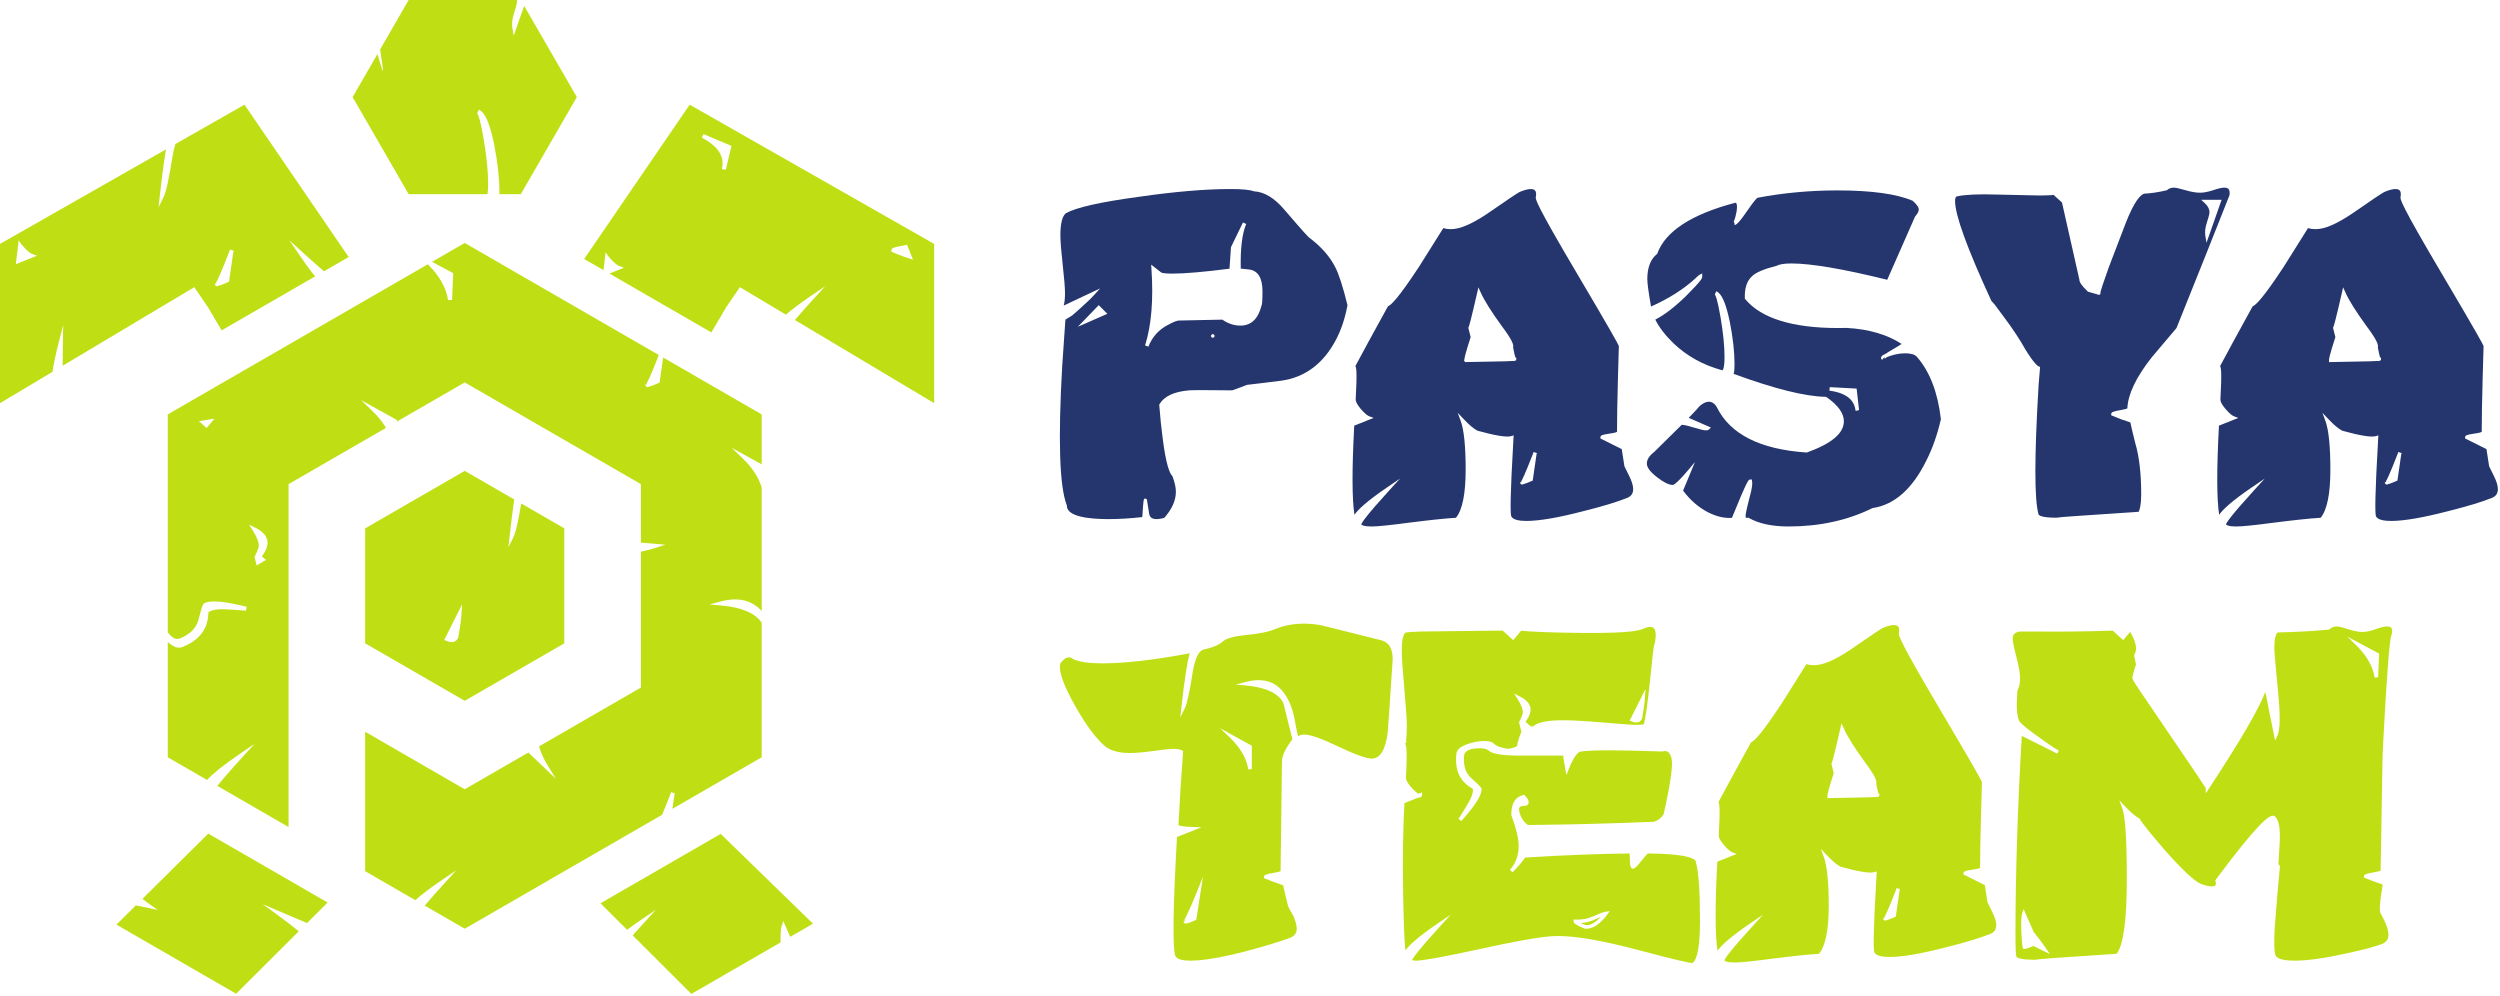<?xml version="1.0" encoding="UTF-8"?> <svg xmlns="http://www.w3.org/2000/svg" width="482" height="192" viewBox="0 0 482 192" fill="none"> <path d="M207.806 63.003L211.836 58.835L213.502 60.502L207.806 63.003ZM221.996 51.784L221.944 51.017L223.884 52.539C224.042 52.62 224.583 52.755 225.984 52.755C228.404 52.755 232.124 52.433 237.048 51.805L237.331 47.651L239.644 42.893L240.267 43.175C239.48 45.048 239.127 47.945 239.219 51.791C239.554 51.815 240.075 51.869 240.794 51.955C242.528 52.155 243.407 53.573 243.407 56.175C243.407 58.354 243.295 58.789 243.208 58.954C242.57 61.491 241.206 62.777 239.151 62.777C237.931 62.777 236.759 62.39 235.666 61.624C235.268 61.633 233.896 61.663 231.552 61.71C228.81 61.767 227.403 61.797 227.334 61.799L227.319 61.457V61.799C227.036 61.799 226.434 61.946 225.172 62.646C223.407 63.557 222.146 64.964 221.411 66.833L220.767 66.604C221.994 62.749 222.406 57.764 221.996 51.784V51.784ZM233.828 65.113C233.639 65.113 233.487 64.961 233.487 64.772C233.487 64.583 233.639 64.43 233.828 64.43C234.018 64.43 234.17 64.583 234.17 64.772C234.17 64.961 234.018 65.113 233.828 65.113ZM205.332 56.576C205.332 57.52 205.25 58.296 205.083 58.915L212.098 55.608L210.936 56.884C210.336 57.541 209.846 58.029 209.479 58.335C208.431 59.319 207.499 60.157 206.723 60.814L205.408 61.636L204.798 70.499C203.975 84.736 204.267 93.779 205.664 97.377L205.688 97.501C205.688 99.636 210.05 100.084 213.708 100.084C215.782 100.084 217.978 99.951 220.235 99.691C220.35 97.891 220.41 97 220.484 96.56L220.483 96.517H220.492C220.563 96.127 220.652 96.127 220.819 96.127C221.05 96.127 221.167 96.287 221.167 96.598C221.28 97.378 221.414 98.22 221.563 99.076C221.739 100.115 222.7 100.314 224.464 99.852C225.955 98.171 226.712 96.477 226.712 94.818C226.712 93.995 226.488 92.981 226.048 91.809C225.552 91.3 224.835 89.889 224.134 84.275C223.899 82.519 223.688 80.448 223.508 78.121L223.499 78.014L223.554 77.923C224.438 76.404 226.354 75.508 229.247 75.262C229.914 75.2 232.652 75.202 237.582 75.26C238.987 74.756 239.944 74.397 240.354 74.224L240.444 74.2L247.027 73.4C251.572 72.768 255.108 70.14 257.532 65.589C258.568 63.641 259.33 61.37 259.796 58.837C258.927 55.312 258.134 52.855 257.443 51.528C256.402 49.455 254.702 47.524 252.38 45.785C252.172 45.62 251.46 44.891 247.611 40.408C245.723 38.184 243.771 37.001 241.802 36.888L241.699 36.867C240.967 36.587 239.452 36.445 237.195 36.445C232.371 36.445 226.431 36.951 219.54 37.948C212.202 38.941 207.483 40.003 205.512 41.1C204.818 41.648 204.442 43.079 204.442 45.32C204.442 46.488 204.591 48.4 204.884 51C205.186 53.673 205.332 55.496 205.332 56.576" fill="#25366E"></path> <path d="M282.317 69.37C282.345 69.008 282.542 68.082 283.544 65.004L283.092 63.197L283.148 63.084C283.242 62.898 283.582 61.783 284.81 56.399L285.04 55.4L285.457 56.339C286.157 57.912 287.552 60.136 289.602 62.946C291.618 65.635 291.877 66.546 291.726 67.012C291.97 68.264 292.109 68.754 292.177 68.945H292.334L292.337 69.282C292.34 69.424 292.34 69.506 291.994 69.563V69.627C291.921 69.627 291.857 69.624 291.793 69.587C291.197 69.646 289.948 69.669 287.332 69.717C284.317 69.774 282.762 69.804 282.669 69.806H282.666L282.473 69.813L282.257 69.482L282.317 69.37ZM293.078 92.951H293.376L293.276 92.806L293.281 92.801C293.429 92.619 293.928 91.674 295.59 87.4L295.674 87.149L296.322 87.366L296.233 87.632L295.508 92.652L295.337 92.729C294.401 93.151 293.964 93.292 293.725 93.338L293.684 93.354C293.625 93.392 293.552 93.424 293.462 93.424C293.422 93.424 293.078 93.41 293.078 92.953C293.078 92.951 293.078 92.951 293.078 92.951V92.951ZM267.516 93.912L269.926 92.272L267.96 94.426C263.329 99.499 262.55 100.776 262.456 101.098C262.53 101.223 262.873 101.506 264.417 101.506C265.577 101.506 267.957 101.266 271.488 100.795C275.524 100.278 278.625 99.951 280.709 99.825C281.949 98.311 282.58 95.193 282.58 90.549C282.58 86.046 282.257 82.883 281.621 81.147L281.053 79.596L282.19 80.796C283.28 81.944 284.176 82.698 284.854 83.037C288.226 83.984 290.51 84.346 291.36 84.085L291.832 83.936L291.802 84.43C291.142 95.714 291.192 98.827 291.349 99.45C291.58 100.265 293.086 100.439 294.308 100.439C296.757 100.439 300.41 99.812 305.165 98.58C308.934 97.639 311.792 96.776 313.662 96.015C314.489 95.704 314.873 95.154 314.873 94.284C314.873 93.629 314.616 92.784 314.108 91.768L313.186 89.893C312.969 88.596 312.797 87.487 312.674 86.593L308.556 84.534V84.322C308.556 83.935 308.909 83.796 310.453 83.581C311.373 83.455 311.67 83.321 311.76 83.267C311.76 80.805 311.82 77.356 311.937 73.015C312.054 69.12 312.116 66.999 312.116 66.707C312.022 66.418 310.516 63.657 303.889 52.469C296.252 39.548 295.95 38.308 296.116 37.943C296.212 37.375 296.161 36.968 295.966 36.736C295.594 36.288 294.516 36.348 292.933 37.039C292.496 37.259 290.414 38.657 286.762 41.188C283.768 43.205 281.462 44.184 279.718 44.184C279.193 44.184 278.705 44.117 278.265 43.984L273.601 51.409C269.622 57.453 268.25 58.785 267.588 59.069C264.648 64.404 262.542 68.272 261.316 70.582C261.493 70.842 261.678 71.686 261.377 77.046C261.377 77.335 261.549 77.902 262.362 78.85C263.197 79.825 263.716 80.157 264.002 80.264L264.833 80.572L261.097 82.066C260.645 90.482 260.66 96.248 261.14 99.249C261.828 98.241 263.512 96.636 267.516 93.912" fill="#25366E"></path> <path d="M355.116 75.919C354.441 75.638 353.633 75.436 352.713 75.319L352.776 74.639L357.957 74.922L358.424 79.05L358.425 79.053L358.402 79.057L358.093 79.162L357.754 79.2L357.745 79.13C357.565 77.627 356.704 76.576 355.116 75.919ZM328.914 82.972C328.517 82.972 327.764 82.8 326.545 82.425C324.358 81.75 324.208 81.928 324.208 81.928L318.924 87.144C317.962 87.882 317.512 88.608 317.512 89.392C317.512 90.11 318.157 90.978 319.428 91.97C320.724 92.984 321.76 93.499 322.509 93.499C322.601 93.499 323.172 93.366 325.361 90.773L326.781 89.088L324.5 94.594C325.865 96.424 327.49 97.835 329.336 98.785C330.969 99.599 332.509 99.959 333.922 99.837C336.93 92.449 337.109 92.448 337.429 92.448H337.77L337.796 92.862C337.872 93.114 337.908 93.831 337.25 96.169C336.673 98.419 336.55 99.202 336.55 99.462C336.55 99.762 336.608 99.837 336.608 99.839L337.009 99.816H337.1L337.178 99.861C339.078 100.951 341.656 101.506 344.838 101.506C350.805 101.506 356.232 100.319 360.966 97.982L361.068 97.951C365.258 97.32 368.733 94.241 371.397 88.797C372.564 86.525 373.506 83.847 374.205 80.833C373.617 75.678 372.061 71.631 369.58 68.801C369.176 68.346 368.425 68.116 367.346 68.116C366.382 68.116 365.386 68.289 364.388 68.631C364.156 68.71 363.958 68.785 363.792 68.856C363.454 69.094 363.381 69.19 363.374 69.198C363.394 69.169 363.409 69.113 363.404 69.05C363.338 69.092 363.321 69.111 363.32 69.113C363.33 69.101 363.358 69.048 363.349 68.973C363.346 68.929 363.329 68.894 363.313 68.869L362.872 69.382C362.837 69.356 362.805 69.328 362.78 69.296L362.721 69.213C362.677 69.13 362.66 69.039 362.67 68.945C362.704 68.674 362.944 68.47 363.526 68.226C363.813 68.021 364.313 67.715 364.95 67.346C365.897 66.796 366.385 66.487 366.636 66.313C363.809 64.478 360.257 63.446 356.03 63.223C355.494 63.237 354.944 63.244 354.405 63.244C345.581 63.244 339.549 61.37 336.48 57.673L336.405 57.581L336.401 57.467C336.338 55.592 336.793 54.188 337.756 53.289C338.501 52.541 340.053 51.875 342.489 51.26C343.085 50.948 344.029 50.796 345.373 50.796C349.197 50.796 355.416 51.853 363.857 53.941L369.226 41.745C369.7 41.22 369.941 40.76 369.941 40.373C369.941 40.083 369.734 39.56 368.764 38.709C365.673 37.384 360.798 36.711 354.268 36.711C348.982 36.711 343.796 37.188 338.853 38.129C338.78 38.163 338.368 38.452 336.892 40.611C335.409 42.777 334.894 43.227 334.602 43.344L334.429 43.383L334.388 42.941L334.248 42.771C334.266 42.748 334.373 42.588 334.589 41.796C334.786 41.059 334.888 40.431 334.888 39.929C334.888 39.617 334.852 39.092 334.608 39.092C334.577 39.092 334.541 39.097 334.505 39.107C326.13 41.316 321.092 44.596 319.54 48.852L319.506 48.94L319.434 49C318.218 49.995 317.601 51.613 317.601 53.805C317.601 54.627 317.844 56.408 318.321 59.101C321.772 57.556 324.657 55.721 326.902 53.645C327.396 53.151 327.582 53.021 327.689 52.968L328.186 52.712V53.361C328.186 53.596 328.186 53.949 325.064 57.073C322.865 59.216 320.876 60.742 319.14 61.617C319.9 63.138 321.081 64.676 322.657 66.192C325.21 68.633 328.336 70.371 331.94 71.359L332.068 71.4C332.073 71.4 332.488 71.29 332.488 68.842C332.488 66.747 332.233 64.192 331.734 61.248C331.084 57.432 330.709 56.856 330.612 56.772L330.908 56.157C331.934 56.567 332.764 58.457 333.518 62.1C334.114 65.148 334.416 67.893 334.416 70.266C334.416 71.058 334.378 71.685 334.242 72.084C342.11 74.964 348.069 76.451 351.96 76.507H352.065L352.152 76.568C354.373 78.112 355.498 79.672 355.498 81.207C355.498 83.526 353.185 85.492 348.424 87.222L348.356 87.247L348.284 87.242C339.358 86.645 333.546 83.707 331.008 78.51C330.186 77.073 328.897 77.2 327.653 78.327C327.484 78.567 326.994 79.097 325.586 80.558L329.866 82.43L329.512 82.784C329.341 82.953 329.089 82.972 328.914 82.972" fill="#25366E"></path> <path d="M428.326 38.52L425.414 46.805L425.191 45.501C425.062 44.739 425.172 43.831 425.516 42.8C425.906 41.632 425.987 41.125 425.987 40.907C425.987 40.289 425.675 39.703 425.031 39.113L424.383 38.52H428.326ZM386.394 61.169C388.107 63.471 389.463 65.52 390.42 67.255C392.063 69.942 392.802 70.542 393.094 70.658L393.33 70.752L393.043 74.208C392.218 87.975 392.212 96.376 393.031 99.172C393.06 99.277 393.372 99.808 396.379 99.816C396.398 99.816 396.416 99.816 396.438 99.816C396.948 99.725 398.04 99.647 400.358 99.483C403.03 99.294 407.022 99.025 412.334 98.674C412.572 98.201 412.823 97.237 412.823 95.279C412.823 91.312 412.438 88.001 411.68 85.436C411.28 83.856 410.964 82.516 410.735 81.44C409.447 81.042 408.274 80.608 407.243 80.154L407.039 80.063V79.841C407.039 79.468 407.4 79.316 408.879 79.06C409.731 78.915 410.044 78.799 410.156 78.743C410.259 76.033 411.839 72.722 414.851 68.894L419.627 63.249C424.035 52.291 427.47 43.681 429.838 37.661C429.926 37.131 429.879 36.708 429.679 36.468C429.519 36.275 429.23 36.177 428.82 36.177C428.39 36.177 427.692 36.336 426.748 36.649C425.739 36.985 424.88 37.155 424.194 37.155C423.392 37.155 422.416 36.988 421.295 36.653C420.23 36.339 419.499 36.177 419.123 36.177C418.608 36.177 418.187 36.327 417.834 36.629L417.688 36.703C416.119 37.064 414.691 37.276 413.446 37.333C412.768 37.475 411.526 38.62 409.744 43.253L406.543 51.617C405.434 54.721 405.088 55.841 404.987 56.241L404.998 56.247L404.914 56.817H404.38L404.35 56.74C404.203 56.699 403.954 56.632 403.602 56.539C402.7 56.305 402.455 56.241 402.408 56.087C401.366 55.091 400.9 54.412 400.9 53.896L397.551 39.041L395.918 37.565C395.607 37.632 394.947 37.681 393.427 37.689H393.339C393.248 37.689 393.154 37.689 393.058 37.689V37.687C392.844 37.676 389.082 37.599 385.043 37.512C381.511 37.393 378.919 37.511 377.294 37.86C376.998 37.904 376.94 38.38 376.94 38.772C376.94 41.488 379.304 47.981 383.966 58.069C384.226 58.259 384.763 58.911 386.394 61.169" fill="#25366E"></path> <path d="M462.95 87.632L462.224 92.652L462.054 92.729C461.115 93.151 460.68 93.292 460.44 93.338L460.398 93.354C460.34 93.392 460.267 93.424 460.178 93.424C460.138 93.424 459.792 93.41 459.792 92.953C459.792 92.951 459.792 92.951 459.792 92.951H460.09L459.992 92.806L459.996 92.801C460.146 92.617 460.647 91.672 462.307 87.4L462.391 87.149L463.039 87.366L462.95 87.632ZM458.711 69.563V69.627C458.638 69.627 458.574 69.624 458.51 69.587C457.914 69.646 456.664 69.669 454.048 69.717C451.007 69.774 449.452 69.804 449.382 69.806L449.028 69.818V69.465C449.028 69.176 449.156 68.399 450.26 65.004L449.808 63.197L449.864 63.084C449.976 62.861 450.356 61.523 451.528 56.399L451.756 55.4L452.175 56.339C452.874 57.912 454.268 60.136 456.319 62.946C458.335 65.635 458.594 66.546 458.444 67.012C458.687 68.264 458.826 68.754 458.894 68.945H459.051L459.055 69.282C459.056 69.424 459.056 69.506 458.711 69.563V69.563ZM480.823 91.77L479.903 89.893C479.675 88.534 479.507 87.45 479.392 86.593L475.272 84.534V84.322C475.272 83.935 475.626 83.796 477.168 83.581C478.088 83.455 478.387 83.321 478.476 83.267C478.476 80.805 478.536 77.356 478.654 73.015C478.771 69.12 478.832 66.999 478.832 66.707C478.756 66.479 477.58 64.243 470.604 52.469C462.968 39.548 462.667 38.308 462.832 37.943C462.928 37.375 462.878 36.969 462.683 36.736C462.307 36.289 461.235 36.345 459.647 37.039C459.212 37.257 457.131 38.657 453.478 41.188C450.484 43.205 448.182 44.184 446.434 44.184C445.908 44.184 445.422 44.117 444.979 43.984L440.318 51.409C436.339 57.453 434.966 58.785 434.304 59.069C431.364 64.404 429.259 68.272 428.034 70.582C428.21 70.842 428.395 71.686 428.094 77.046C428.094 77.335 428.266 77.902 429.079 78.85C429.914 79.825 430.43 80.157 430.718 80.264L431.547 80.574L427.815 82.066C427.362 90.482 427.376 96.248 427.856 99.249C428.544 98.241 430.23 96.636 434.232 93.912L436.643 92.272L434.676 94.426C430.046 99.499 429.267 100.776 429.172 101.098C429.247 101.223 429.591 101.506 431.132 101.506C432.294 101.506 434.674 101.266 438.204 100.795C442.242 100.278 445.34 99.951 447.424 99.825C448.666 98.311 449.296 95.193 449.296 90.549C449.296 86.046 448.974 82.883 448.338 81.147L447.77 79.596L448.907 80.796C449.996 81.944 450.892 82.698 451.571 83.037C454.939 83.984 457.227 84.348 458.076 84.085L458.548 83.936L458.519 84.43C457.859 95.714 457.908 98.827 458.066 99.45C458.296 100.265 459.803 100.439 461.024 100.439C463.474 100.439 467.128 99.812 471.882 98.58C475.648 97.639 478.506 96.776 480.379 96.015C481.206 95.704 481.59 95.154 481.59 94.284C481.59 93.629 481.331 92.782 480.823 91.77" fill="#25366E"></path> <path d="M241.35 143.781V148.28L240.671 148.335C240.33 146.199 239.136 144.139 237.126 142.211L235.227 140.391L241.35 143.781ZM230.643 177.341L230.474 177.417C229.231 177.975 228.855 178.046 228.664 178.046C228.576 178.046 228.502 178.029 228.44 178.001H228.256L228.216 177.7C228.216 177.695 228.215 177.688 228.215 177.682L228.212 177.639H228.542L228.322 177.424C228.378 177.349 228.627 176.907 229.754 174.386C230.107 173.563 230.462 172.705 230.816 171.817L231.931 169.025L230.643 177.341ZM266.28 123.436L254.895 120.589C253.804 120.36 252.599 120.242 251.328 120.242C249.366 120.242 247.524 120.594 245.855 121.285C244.582 121.829 242.571 122.228 239.882 122.466C237.776 122.694 236.391 123.098 235.768 123.667C235.034 124.339 233.831 124.846 232.095 125.217C231.136 125.42 230.398 126.923 229.959 129.565C229.355 133.431 228.85 135.734 228.415 136.6L227.562 138.311L227.77 136.412C228.354 131.087 228.883 127.647 229.38 125.95C222.531 127.241 216.868 127.894 212.54 127.894C209.915 127.894 208.063 127.621 206.878 127.061L206.783 126.993C206.61 126.822 206.398 126.737 206.134 126.737C205.596 126.737 205.059 127.082 204.538 127.761C204.408 127.932 204.342 128.193 204.342 128.531C204.342 130.127 205.374 132.748 207.411 136.323C209.458 139.922 211.376 142.479 213.115 143.925C214.167 144.756 215.771 145.181 217.878 145.181C218.987 145.181 220.512 145.046 222.412 144.783C224.38 144.511 225.634 144.38 226.24 144.38C227.022 144.38 227.574 144.483 227.93 144.695L228.11 144.805L228.094 145.015C227.736 149.669 227.438 154.407 227.204 159.093C227.204 159.093 227.204 159.092 227.207 159.092C227.227 159.092 227.583 159.38 229.987 159.45L231.656 159.495L226.924 161.365C226.172 174.682 226.051 182.37 226.57 184.215C226.804 185.041 228.311 185.216 229.532 185.216C231.982 185.216 235.634 184.589 240.39 183.353C244.072 182.36 246.906 181.493 248.806 180.781C249.61 180.428 250.01 179.86 250.01 179.051C250.01 178.392 249.778 177.54 249.326 176.516C248.979 175.94 248.644 175.334 248.354 174.75C247.936 173.105 247.618 171.755 247.387 170.672C246.151 170.274 244.979 169.84 243.9 169.386L243.692 169.299V169.07C243.692 168.719 243.964 168.556 245.579 168.287C246.452 168.144 246.779 168.024 246.896 167.968C247.071 154.975 247.163 147.869 247.163 146.839C247.163 145.736 247.822 144.324 249.178 142.529L247.438 135.56C246.514 133.672 244.063 132.506 240.179 132.163L238.242 131.992L240.122 131.491C243.634 130.559 246.29 131.442 247.972 134.227C248.822 135.56 249.438 137.428 249.798 139.776C250.028 140.962 250.167 141.598 250.248 141.939C250.604 141.728 251.026 141.623 251.507 141.623C252.634 141.623 254.791 142.389 258.103 143.969C261.272 145.48 263.423 146.25 264.495 146.25C266.067 146.25 267.09 144.611 267.536 141.383C267.772 138.368 267.98 135.316 268.158 132.335C268.392 129.026 268.512 127.267 268.512 127.106C268.512 125.012 267.782 123.812 266.28 123.436" fill="#BFDF14"></path> <path d="M304.792 177.967C305.016 178.077 305.304 178.21 305.679 178.37C306.62 178.44 307.601 177.901 308.615 176.789C308.291 176.916 307.912 177.081 307.472 177.283C306.64 177.665 305.74 177.895 304.792 177.967" fill="#BFDF14"></path> <path d="M309.873 176.329C308.529 178.141 307.169 179.06 305.833 179.06C305.744 179.06 305.652 179.055 305.564 179.048L305.46 179.022C303.536 178.196 303.387 177.928 303.387 177.639V177.28L303.744 177.299C304.995 177.349 306.147 177.14 307.187 176.66C308.332 176.136 309.103 175.851 309.549 175.788L310.361 175.671L309.873 176.329ZM317.252 132.834L317.147 134.512C317.087 135.465 316.905 136.796 316.608 138.465C316.391 139.031 315.996 139.304 315.479 139.304C315.203 139.304 314.893 139.229 314.535 139.076L314.2 138.934L317.252 132.834ZM326.961 166.163C326.961 165.804 326.293 164.627 317.691 164.546C317.721 164.555 317.465 164.711 316.541 165.884C315.375 167.363 315.084 167.481 314.848 167.481C314.337 167.481 314.24 166.847 314.24 165.674C314.24 164.987 314.193 164.679 314.16 164.548C308.183 164.61 301.413 164.875 294.041 165.337C293.444 166.204 292.624 167.162 291.603 168.184L291.107 167.713C292.231 166.477 292.799 164.908 292.799 163.048C292.799 161.671 292.327 159.707 291.397 157.208L291.376 157.088C291.376 154.9 292.155 153.619 293.689 153.284L293.873 153.244L294.004 153.377C294.491 153.864 294.727 154.292 294.727 154.687C294.727 154.896 294.635 155.383 293.763 155.383C293.364 155.383 293.101 155.474 292.981 155.653C292.793 155.934 292.867 156.523 293.191 157.315C293.5 158.04 293.969 158.628 294.58 159.059C302.131 158.999 310.305 158.791 318.881 158.439C319.712 158.169 320.327 157.687 320.753 156.963C322.089 151.027 322.597 147.388 322.257 146.146C321.891 144.805 321.225 144.805 321.008 144.805C320.867 144.805 320.709 144.828 320.543 144.874L320.492 144.888L320.44 144.886C316.149 144.735 312.663 144.659 310.075 144.659C305.472 144.659 304.608 144.901 304.451 145.007C303.803 145.439 303.128 146.553 302.444 148.315L302.009 149.434L301.789 148.253C301.521 146.829 301.413 146.089 301.388 145.686H293.317C288.652 145.686 287.503 145.14 287.043 144.729C286.692 144.42 286.109 144.263 285.312 144.263C282.42 144.263 282.308 145.371 282.271 145.735C282.103 147.648 282.573 149.068 283.715 150.071C285.653 151.775 285.653 151.999 285.653 152.195C285.653 153.36 284.373 155.355 281.743 158.295L281.2 157.881C281.856 156.867 282.481 155.853 283.06 154.868C283.936 153.367 284.045 152.528 283.952 152.072C281.488 150.75 280.425 148.475 280.791 145.305C280.864 144.571 281.519 143.981 282.791 143.512C283.952 143.084 285.1 142.868 286.201 142.868C287.087 142.868 287.643 143.012 287.956 143.322C288.483 143.853 289.445 144.207 290.819 144.376C292.457 144.087 292.533 143.747 292.533 143.743C292.533 143.452 292.615 142.86 293.315 141.052L292.867 139.255L292.923 139.143C293.511 137.965 293.6 137.507 293.6 137.337C293.6 136.699 293.257 135.831 292.585 134.762L291.933 133.725L293.027 134.274C295.155 135.339 295.263 136.632 294.979 137.529C294.849 137.977 294.653 138.387 294.396 138.74C294.241 138.952 294.164 139.071 294.127 139.136C294.175 139.207 294.307 139.367 294.68 139.644C294.949 139.857 295.155 140.031 295.309 140.176L295.399 139.81L295.531 140.127C296.323 139.269 298.233 138.865 301.415 138.865C303.129 138.865 305.744 139.013 309.184 139.31C312.597 139.605 314.743 139.756 315.56 139.756C316.723 139.756 316.933 139.608 316.955 139.591C317.268 138.374 317.684 135.46 318.156 130.986C318.643 126.093 318.787 124.94 318.884 124.613L318.877 124.612C319.105 123.815 319.221 123.098 319.221 122.482C319.221 121.049 318.643 120.865 318.139 120.865C317.777 120.865 317.285 121.005 316.68 121.28C315.367 121.843 311.451 122.097 304.703 122.022C299.195 121.966 295.356 121.824 293.284 121.597L291.751 123.418L289.72 121.579C284.952 121.639 279.716 121.698 274.017 121.754C272.445 121.815 271.471 121.873 271.132 121.929C270.869 121.969 270.263 122.389 270.263 125.416C270.263 126.771 270.427 129.245 270.752 132.769C271.076 136.323 271.24 138.816 271.24 140.184C271.24 141.308 271.179 142.189 271.055 142.852L271.233 142.748L270.929 143.435C271.116 143.686 271.367 144.498 271.064 149.813C271.028 150.165 271.187 150.788 272.133 151.832C272.851 152.628 273.26 152.925 273.475 153.036L274.176 152.76V153.262C274.176 153.4 274.113 153.598 273.809 153.747L273.659 153.781C273.604 153.781 273.551 153.776 273.492 153.765L270.781 154.835C270.497 159.581 270.413 165.543 270.529 172.562C270.621 177.844 270.764 181.425 270.959 183.252C271.671 182.24 273.368 180.646 277.291 177.977L279.703 176.337L277.736 178.492C273.272 183.38 272.387 184.743 272.243 185.123C272.316 185.15 272.529 185.216 273.036 185.216C274.309 185.216 278.265 184.499 284.796 183.087C291.715 181.55 296.58 180.679 299.256 180.5C299.627 180.474 300.021 180.462 300.441 180.462C303.863 180.462 308.948 181.346 315.557 183.089C323.605 185.223 325.807 185.671 326.235 185.671V186H326.236L326.249 185.67C326.781 185.451 327.763 184.104 327.763 177.727C327.763 171.917 327.496 168.06 326.973 166.257L326.961 166.163" fill="#BFDF14"></path> <path d="M366.236 171.698L365.512 176.717L365.34 176.795C364.404 177.216 363.966 177.357 363.727 177.403L363.686 177.419C363.627 177.457 363.554 177.489 363.464 177.489C363.424 177.489 363.08 177.475 363.08 177.019C363.08 177.016 363.08 177.016 363.08 177.016H363.378L363.278 176.871L363.283 176.865C363.431 176.684 363.93 175.739 365.594 171.464L365.678 171.215L366.326 171.431L366.236 171.698ZM361.999 153.628V153.692C361.924 153.692 361.86 153.689 361.798 153.652C361.2 153.712 359.95 153.735 357.334 153.781C354.294 153.839 352.739 153.869 352.668 153.871L352.315 153.883V153.529C352.315 153.241 352.443 152.464 353.547 149.069L353.096 147.262L353.152 147.15C353.244 146.964 353.582 145.85 354.816 140.464L355.043 139.463L355.462 140.403C356.159 141.976 357.552 144.2 359.604 147.012C361.62 149.699 361.879 150.612 361.731 151.075C361.974 152.331 362.112 152.819 362.18 153.01H362.338L362.342 153.348C362.343 153.489 362.343 153.572 361.999 153.628V153.628ZM383.19 173.957C382.962 172.599 382.794 171.515 382.679 170.657L378.56 168.599V168.387C378.56 168 378.914 167.862 380.455 167.647C381.375 167.52 381.672 167.386 381.762 167.332C381.762 164.912 381.823 161.463 381.94 157.08C382.056 153.216 382.119 151.068 382.119 150.772C382.028 150.486 380.519 147.725 373.891 136.535C366.252 123.611 365.952 122.374 366.119 122.008C366.215 121.439 366.164 121.033 365.971 120.801C365.596 120.353 364.52 120.411 362.935 121.103C362.635 121.254 361.307 122.104 356.764 125.253C353.771 127.271 351.468 128.249 349.72 128.249C349.195 128.249 348.71 128.183 348.267 128.05L343.603 135.474C339.626 141.517 338.252 142.851 337.591 143.135C334.588 148.584 332.531 152.363 331.318 154.648C331.495 154.907 331.68 155.752 331.379 161.111C331.379 161.4 331.551 161.967 332.364 162.915C333.036 163.699 333.588 164.175 334.004 164.329L334.835 164.637L331.099 166.131C330.647 174.548 330.662 180.313 331.142 183.313C331.83 182.305 333.514 180.701 337.518 177.977L339.927 176.339L337.962 178.492C333.334 183.563 332.552 184.841 332.458 185.162C332.535 185.288 332.879 185.571 334.419 185.571C335.58 185.571 337.96 185.331 341.491 184.86C345.528 184.343 348.628 184.016 350.711 183.889C351.954 182.375 352.583 179.256 352.583 174.613C352.583 170.108 352.259 166.947 351.624 165.212L351.054 163.66L352.192 164.859C353.283 166.01 354.179 166.763 354.856 167.103C358.228 168.05 360.515 168.41 361.363 168.151L361.836 168.001L361.806 168.495C361.144 179.776 361.194 182.891 361.351 183.515C361.582 184.331 363.088 184.504 364.311 184.504C366.762 184.504 370.415 183.877 375.167 182.646C378.936 181.704 381.794 180.841 383.664 180.08C384.494 179.77 384.876 179.219 384.876 178.349C384.876 177.695 384.618 176.851 384.11 175.834L383.19 173.957Z" fill="#BFDF14"></path> <path d="M458.507 130.59L457.828 130.63C457.484 128.459 456.291 126.37 454.281 124.417L452.539 122.725L458.695 126.016L458.507 130.59ZM392.057 182.376C390.725 182.965 390.485 182.953 390.307 182.935L390.283 182.939C389.948 182.939 389.948 182.939 389.812 181.313C389.723 180.25 389.679 179.283 389.679 178.439C389.679 177.244 389.74 176.501 389.873 176.107L390.153 175.267L392.093 179.682C392.905 180.669 393.709 181.743 394.483 182.87L395.231 183.963L392.057 182.376ZM458.063 121.29C457.053 121.658 456.189 121.843 455.496 121.843C454.747 121.843 453.799 121.66 452.677 121.294C451.356 120.867 450.773 120.776 450.516 120.776C450.005 120.776 449.553 120.953 449.137 121.315L449.053 121.388L448.943 121.399C445.563 121.696 442.292 121.877 439.222 121.932C439.037 121.967 438.49 122.344 438.49 124.972C438.49 125.665 438.76 128.765 439.289 134.191C439.657 138.264 439.587 140.767 439.081 141.843L438.644 142.774L438.437 141.765C437.735 138.348 437.209 135.72 436.867 133.907L436.85 134.013L436.749 133.392C435.54 136.648 431.961 142.784 425.892 152.025L425.285 152.951L425.265 151.923C424.959 151.405 422.6 147.915 418.25 141.534C412.238 132.723 411.225 131.241 411.135 130.844H411.118C411.118 130.392 411.348 129.513 411.818 128.151L411.456 126.349L411.509 126.244C411.723 125.815 411.831 125.388 411.831 124.972C411.831 124.178 411.449 123.119 410.7 121.824L409.358 123.418L407.331 121.582C402.12 121.757 397.042 121.815 392.152 121.754H389.397C388.193 121.95 388.048 122.618 388.048 123.103C388.048 123.668 388.284 124.853 388.75 126.62C389.236 128.48 389.471 129.863 389.471 130.844C389.471 131.723 389.309 132.461 388.992 133.043C388.966 133.149 388.915 133.567 388.848 135.216C388.791 136.932 388.931 138.167 389.263 138.884C389.347 139.129 389.844 139.85 392.973 142.04C394.687 143.289 395.881 144.111 396.533 144.483L396.933 144.683L396.66 145.31C396.548 145.267 396.393 145.191 396.193 145.076L389.799 141.877C388.992 155.775 388.583 168.64 388.583 180.129C388.583 183.186 388.673 184.136 388.748 184.393C388.78 184.499 389.09 185.031 392.096 185.037C392.115 185.037 392.133 185.037 392.154 185.037V185.081C393.201 184.87 396.668 184.644 408.089 183.889C409.392 182.252 410.052 177.396 410.052 169.453C410.052 161.999 409.757 157.429 409.181 155.872L408.603 154.31L409.75 155.517C410.844 156.67 411.741 157.424 412.413 157.76L412.517 157.811L412.568 157.915C412.907 158.595 414.597 160.696 417.59 164.158C421.797 168.879 423.652 170.192 424.468 170.465C425.316 170.75 425.967 170.892 426.407 170.892C427.221 170.892 427.221 170.535 427.221 170.343C427.221 170.208 427.197 170.063 427.148 169.915L427.093 169.746L427.199 169.604C435.34 158.672 437.376 157.27 438.239 157.27C438.296 157.27 438.352 157.277 438.407 157.289L438.541 157.355C439.225 157.903 439.557 159.15 439.557 161.169C439.557 161.951 439.513 162.988 439.424 164.253C439.316 165.808 439.292 166.327 439.292 166.489C439.292 166.736 439.343 166.798 439.343 166.798L439.6 166.884L439.557 167.143C439.192 171.022 438.863 174.898 438.58 178.667C438.404 181.443 438.444 183.283 438.699 184.127C438.849 184.623 439.614 185.216 442.418 185.216C444.813 185.216 448.051 184.769 452.041 183.891C455.397 183.188 457.864 182.537 459.377 181.955C460.123 181.608 460.495 181.043 460.495 180.232C460.495 179.576 460.264 178.728 459.811 177.711L458.927 175.951C458.785 175.537 458.703 174.577 459.383 170.532C458.184 170.143 457.042 169.724 455.985 169.281L455.777 169.193V168.965C455.777 168.616 456.051 168.453 457.665 168.186C458.544 168.039 458.868 167.923 458.985 167.867C459.228 154.32 459.336 147.875 459.336 146.963C459.336 145.701 459.545 141.546 459.96 134.61C460.621 123.836 460.96 122.564 461.139 122.253C461.256 121.694 461.224 121.281 461.044 121.056C460.716 120.645 459.769 120.669 458.063 121.29" fill="#BFDF14"></path> <path d="M78.79 37.44H93.984C94.056 37.012 94.112 36.395 94.112 35.453C94.112 33.092 93.825 30.212 93.263 26.891C92.529 22.588 92.107 21.939 91.997 21.844L92.33 21.152C93.488 21.613 94.423 23.744 95.274 27.852C95.947 31.288 96.286 34.384 96.286 37.06C96.286 37.193 96.282 37.315 96.28 37.44H100.406L111.214 18.72L101.061 1.135L99.04 6.887L98.789 5.417C98.643 4.557 98.767 3.533 99.156 2.372C99.594 1.053 99.687 0.484 99.687 0.236C99.687 0.157 99.665 0.079 99.656 7.54738e-05H78.79L73.286 9.533C73.559 11.295 73.957 13.972 73.816 13.731C73.692 13.517 73.173 11.784 72.774 10.421L67.982 18.72L78.79 37.44" fill="#BFDF14"></path> <path d="M3.055 50.932L3.602 46.327C3.77 46.617 3.992 46.948 4.345 47.36C5.286 48.46 5.87 48.833 6.194 48.955L7.131 49.301L3.055 50.932ZM41.417 54.651H41.752L41.64 54.487L41.645 54.481C41.813 54.276 42.376 53.211 44.249 48.391L44.344 48.108L45.075 48.353L44.974 48.653L44.157 54.313L43.964 54.4C42.908 54.876 42.415 55.036 42.146 55.087L42.099 55.104C42.034 55.148 41.951 55.184 41.85 55.184C41.805 55.184 41.417 55.167 41.417 54.653C41.417 54.651 41.417 54.651 41.417 54.651V54.651ZM12.19 62.645L12.128 65.933C12.092 67.801 12.084 69.288 12.091 70.511L37.455 55.368L40.068 59.19L42.729 63.696L60.756 53.288C59.895 52.229 58.875 50.856 57.643 49.045L55.794 46.327L58.224 48.544C60.045 50.208 61.408 51.407 62.464 52.303L67.222 49.555L47.137 20.179L33.818 27.765C33.608 28.424 33.422 29.184 33.272 30.087C32.591 34.445 32.021 37.041 31.532 38.02L30.569 39.947L30.804 37.807C31.23 33.927 31.629 30.941 32.009 28.796L22.852 34.012L0 47.028V77.73L10.121 71.687C10.335 70.234 10.72 68.344 11.368 65.828L12.19 62.645" fill="#BFDF14"></path> <path d="M172.088 48.619L171.86 48.516V48.265C171.86 47.845 172.267 47.673 173.933 47.385C174.364 47.312 174.657 47.247 174.879 47.191L176.027 50.069C174.575 49.621 173.251 49.132 172.088 48.619V48.619ZM139.948 32.684V32.688L139.923 32.684L139.555 32.677L139.18 32.588L139.197 32.511C139.579 30.848 139.065 29.403 137.629 28.101C137.023 27.545 136.241 27.024 135.309 26.549L135.636 25.851L141.025 28.127L139.948 32.684ZM157.255 34.012L132.97 20.179L112.627 49.932L116.359 52.087L116.759 48.617C116.928 48.913 117.153 49.252 117.517 49.675C118.458 50.775 119.04 51.148 119.363 51.269L120.299 51.619L117.493 52.741L137.147 64.088L140.039 59.19L142.652 55.368L151.515 60.66C152.639 59.7 154.195 58.518 156.379 57.032L159.097 55.184L156.88 57.612C155.303 59.339 154.135 60.663 153.252 61.697L180.107 77.73V47.028L157.255 34.012" fill="#BFDF14"></path> <path d="M138.948 160.774L115.773 174.153L120.902 179.267C121.712 178.66 122.64 177.996 123.742 177.246L126.46 175.398L124.243 177.827C123.372 178.78 122.625 179.612 121.98 180.341L133.297 191.627L150.503 181.693C150.5 181.52 150.489 181.328 150.489 181.163C150.489 179.815 150.559 178.979 150.708 178.533L151.024 177.586L152.359 180.621L156.749 178.087L138.948 160.774" fill="#BFDF14"></path> <path d="M40.153 160.719L27.465 173.296C27.804 173.576 28.26 173.925 28.888 174.364L30.433 175.44L26.191 174.558L22.448 178.268L45.528 191.593L57.6 179.555C57.186 179.217 56.649 178.785 55.907 178.198C55.107 177.584 54.268 176.96 53.398 176.325L50.656 174.331L59.193 177.967L63.166 174.005L40.153 160.719" fill="#BFDF14"></path> <path d="M88.974 118.395C88.907 119.471 88.702 120.972 88.367 122.854C88.122 123.491 87.676 123.799 87.094 123.799C86.782 123.799 86.433 123.714 86.029 123.542L85.652 123.38L89.093 116.503L88.974 118.395ZM98.017 105.527L98.252 103.386C98.564 100.545 98.861 98.2 99.147 96.296L89.599 90.784L70.402 101.867V124.035L89.599 135.117L108.796 124.035V101.867L100.493 97.073C99.911 100.585 99.414 102.731 98.98 103.599L98.017 105.527" fill="#BFDF14"></path> <path d="M51.457 105.435C51.311 105.94 51.09 106.402 50.8 106.8C50.625 107.039 50.538 107.173 50.497 107.247C50.55 107.325 50.7 107.507 51.12 107.818C51.184 107.869 51.231 107.91 51.289 107.957L49.481 109.008L49.076 107.38L49.139 107.254C49.802 105.926 49.903 105.41 49.903 105.218C49.903 104.498 49.516 103.519 48.758 102.314L48.023 101.146L49.255 101.764C51.654 102.965 51.777 104.423 51.457 105.435V105.435ZM39.825 82.524L38.354 81.193L41.338 80.726L39.825 82.524ZM129.296 153.011L129.39 152.729L130.121 152.974L130.02 153.274L129.634 155.946L146.852 146.005V120.053C145.635 118.226 142.998 117.083 138.98 116.728L136.796 116.535L138.915 115.97C142.292 115.074 144.96 115.68 146.852 117.822V93.973C146.254 92.024 145.026 90.14 143.166 88.357L141.026 86.305L146.852 89.533V79.896L127.863 68.934L127.167 73.761L126.973 73.848C125.916 74.324 125.425 74.483 125.154 74.535L125.107 74.552C125.042 74.596 124.959 74.631 124.859 74.631C124.813 74.631 124.424 74.615 124.424 74.101C124.424 74.099 124.424 74.099 124.424 74.099H124.76L124.649 73.935L124.653 73.929C124.815 73.731 125.341 72.74 127.022 68.448L89.599 46.842L83.291 50.484L87.373 52.666L87.161 57.823L86.396 57.868C86.012 55.452 84.693 53.127 82.482 50.951L32.347 79.896V121.898C33.537 123.55 34.424 123.199 34.748 123.068C36.745 122.227 37.912 121.011 38.312 119.346C38.99 116.515 39.213 116.398 39.409 116.295C40.571 115.681 43.233 115.906 47.549 116.983L47.423 117.741C46.066 117.621 44.727 117.531 43.44 117.473C41.481 117.389 40.588 117.722 40.182 118.055C40.16 121.207 38.452 123.466 35.1 124.769C34.349 125.074 33.442 124.747 32.347 123.788V146.005L39.917 150.376C40.971 149.237 42.876 147.632 46.358 145.264L49.077 143.415L46.859 145.844C44.304 148.643 42.799 150.405 41.908 151.525L55.635 159.451V132.561V97.463V93.34L74.419 82.495C73.755 81.365 72.868 80.264 71.758 79.198L69.616 77.147L76.52 80.97V81.282L89.598 73.731L123.564 93.34V104.616L128.262 105.018L126.46 105.607C125.723 105.849 124.747 106.105 123.564 106.373V132.561L103.918 143.903C104.278 145.113 104.837 146.35 105.609 147.605L107.162 150.131L101.867 145.087L89.598 152.171L70.402 141.081V167.964L80.064 173.548C81.206 172.539 82.856 171.264 85.279 169.616L87.998 167.768L85.781 170.196C84.039 172.103 82.787 173.527 81.882 174.599L89.599 179.059L127.654 157.089C128.04 156.18 128.568 154.88 129.296 153.011" fill="#BFDF14"></path> </svg> 